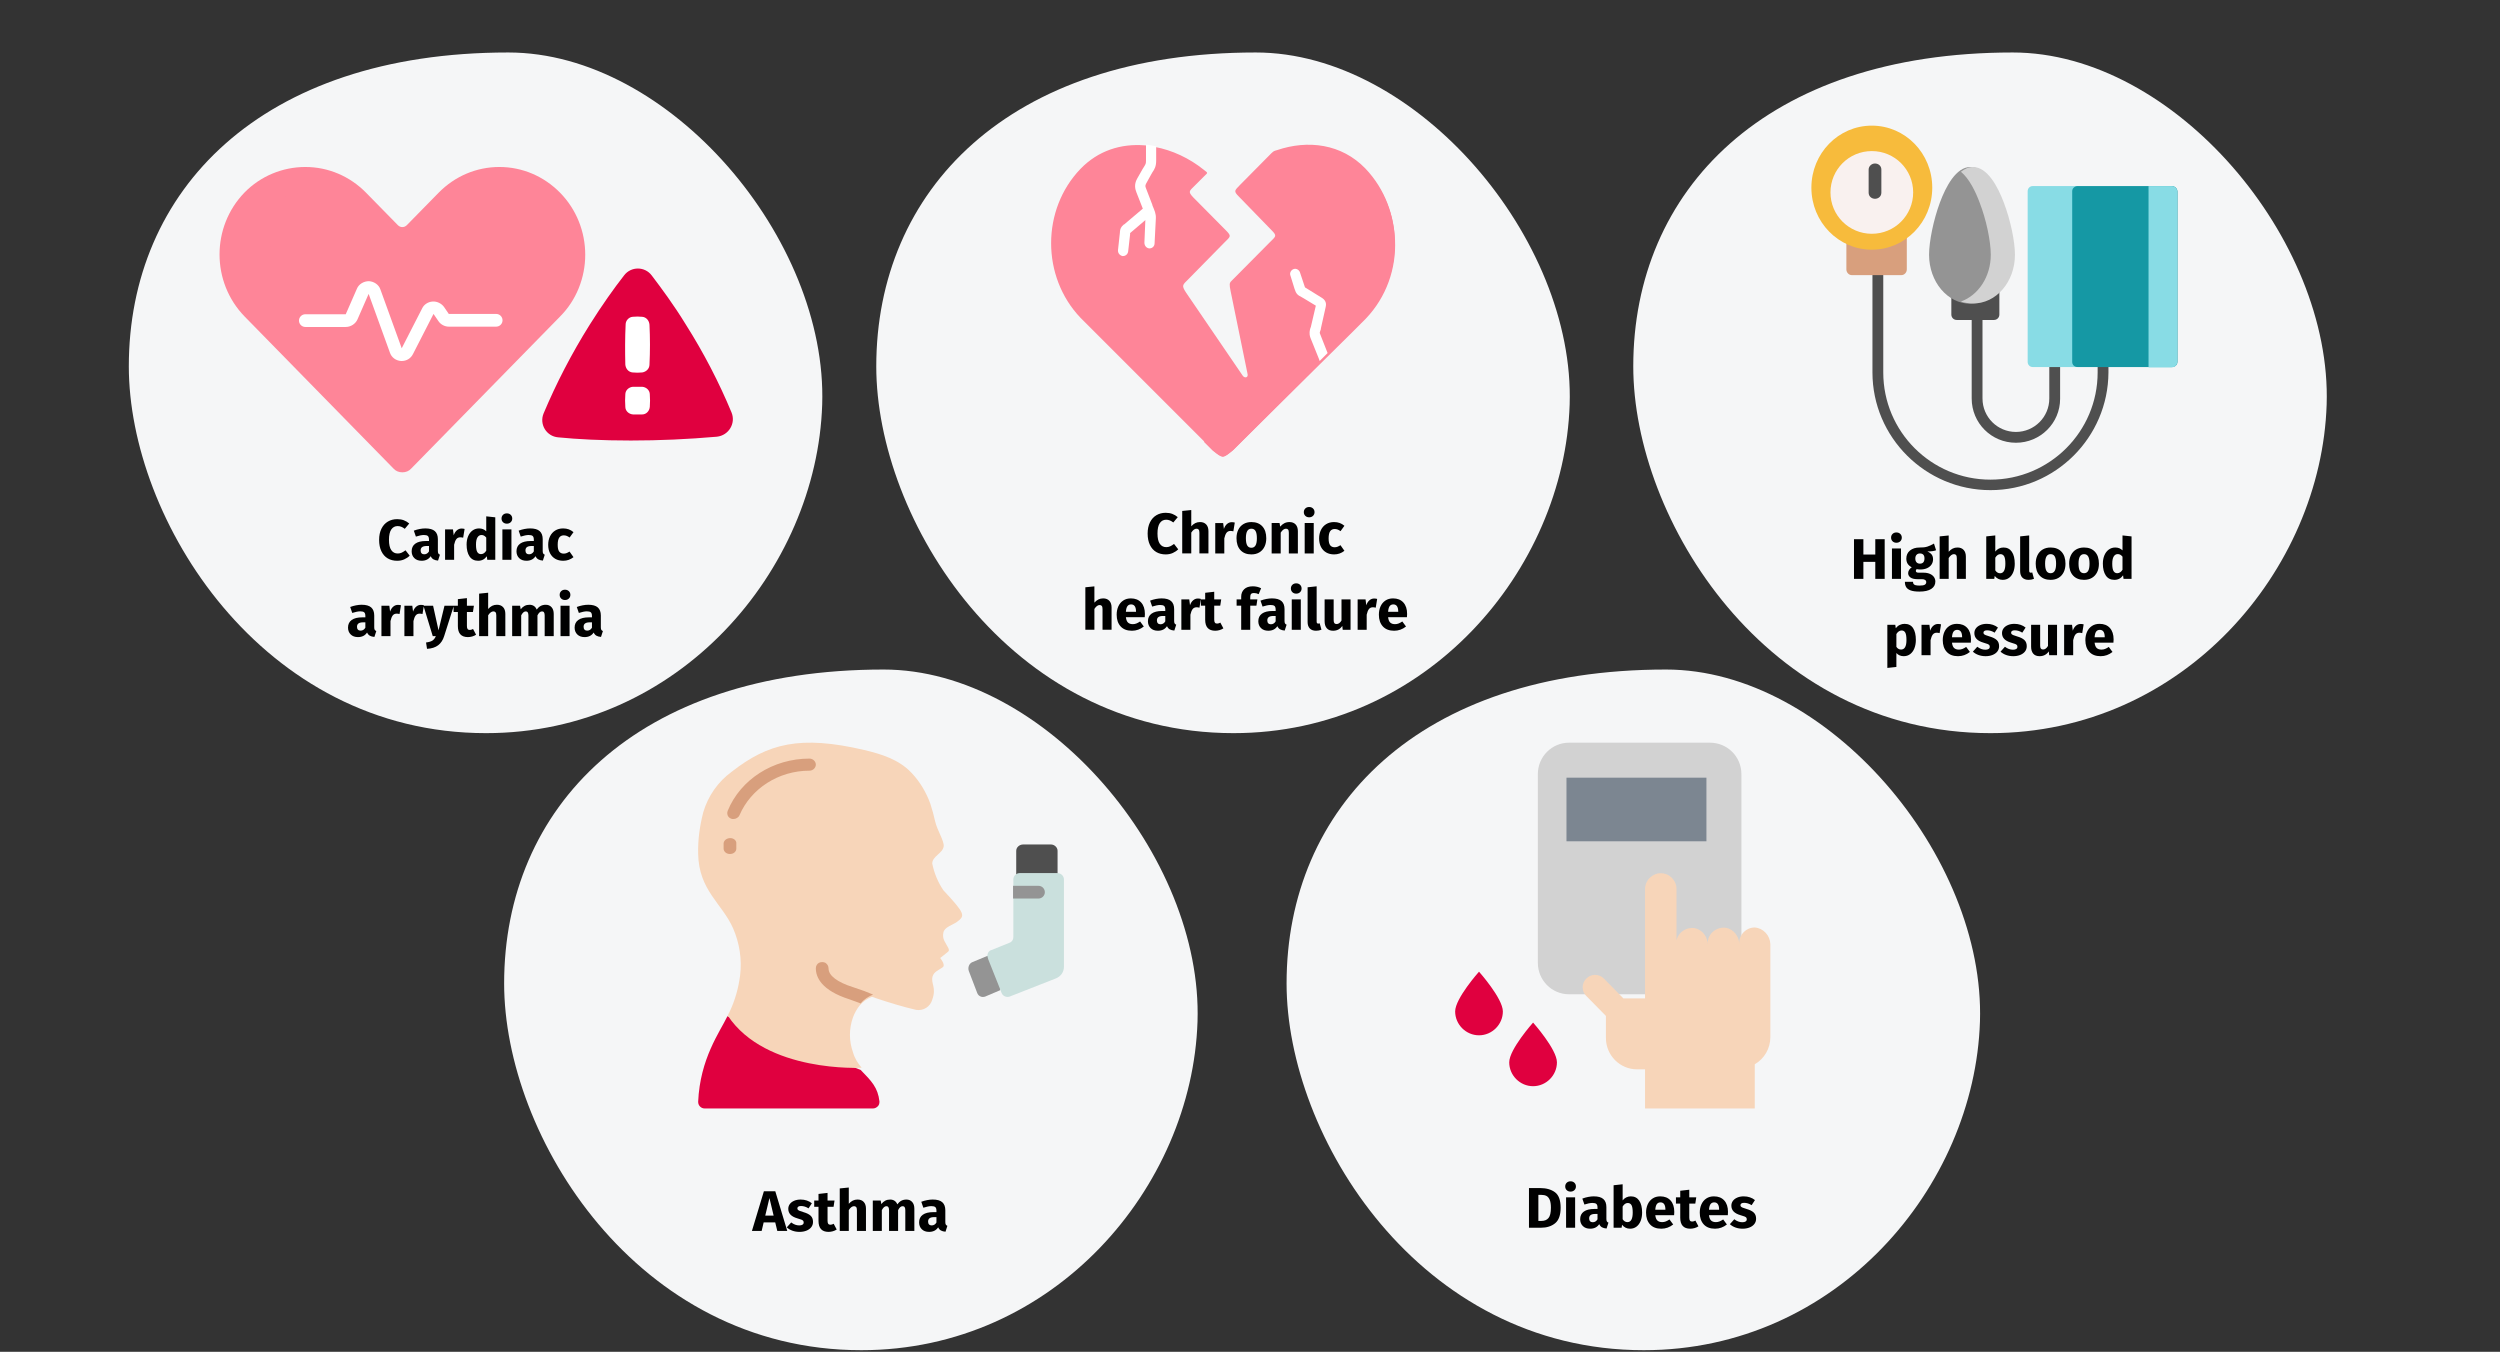 <?xml version="1.0" encoding="UTF-8"?>
<svg xmlns="http://www.w3.org/2000/svg" xmlns:xlink="http://www.w3.org/1999/xlink" id="Ebene_1" version="1.1" viewBox="0 0 786 425">
  <rect x="0" y="0" width="786" height="425" fill="#333333" stroke="none"/>
  <defs>
    <style>
      .st0 {
        fill: #4f4f4f;
      }

      .st1 {
        fill: #88dce5;
      }

      .st2 {
        fill: #fe8598;
      }

      .st3 {
        fill: #fff;
      }

      .st4 {
        fill: #f9f1ef;
      }

      .st5 {
        fill: #d8d8d8;
        fill-opacity: 0;
      }

      .st6 {
        fill: #1598a4;
      }

      .st7 {
        fill: #cae0dd;
      }

      .st8 {
        fill: #f7d5b9;
      }

      .st9 {
        fill: #d89f7d;
      }

      .st10 {
        fill: #949494;
      }

      .st11 {
        fill: #f7bb3c;
      }

      .st12 {
        fill: #7c8691;
      }

      .st13 {
        fill: #d2d2d2;
      }

      .st14 {
        fill: #e0003f;
      }

      .st15 {
        fill: #f5f6f7;
      }
    </style>
  </defs>
  <g id="Page-1">
    <g id="vorlage">
      <g id="digital012-telemonitoring-bei-chronisch-kranken-en">
        <rect id="Rectangle" class="st5" width="786" height="424"></rect>
        <path id="Oval-Copy-27" class="st15" d="M152.8,230.5c60.7,0,104-51.3,105.7-103.3S210.6,16.5,159.8,16.5c-78,0-119.3,43.5-119.3,98.7,0,48,41.6,115.3,112.3,115.3Z"></path>
        <path id="Oval-Copy-271" data-name="Oval-Copy-27" class="st15" d="M387.8,230.5c60.7,0,104-51.3,105.7-103.3,1.7-51.9-47.9-110.7-98.7-110.7-78,0-119.3,43.5-119.3,98.7,0,48,41.6,115.3,112.3,115.3Z"></path>
        <path id="Oval-Copy-272" data-name="Oval-Copy-27" class="st15" d="M625.8,230.5c60.7,0,104-51.3,105.7-103.3,1.7-51.9-47.9-110.7-98.7-110.7-78,0-119.3,43.5-119.3,98.7,0,48,41.6,115.3,112.3,115.3Z"></path>
        <path id="Oval-Copy-273" data-name="Oval-Copy-27" class="st15" d="M516.8,424.5c60.7,0,104-51.3,105.7-103.3,1.7-51.9-47.8-110.7-98.7-110.7-78,0-119.3,43.5-119.3,98.7,0,48,41.6,115.3,112.3,115.3Z"></path>
        <path id="Oval-Copy-274" data-name="Oval-Copy-27" class="st15" d="M270.8,424.5c60.7,0,104-51.3,105.7-103.3s-47.9-110.7-98.7-110.7c-78,0-119.3,43.5-119.3,98.7,0,48,41.6,115.3,112.3,115.3Z"></path>
        <path id="Cardiacarrythmia" d="M124.903,176.306c.804,0,1.539-.15,2.205-.45s1.233-.684,1.701-1.152h0l-1.314-1.692c-.432.324-.834.573-1.206.747s-.786.261-1.242.261c-.864,0-1.539-.351-2.025-1.053-.486-.702-.729-1.779-.729-3.231,0-1.476.243-2.568.729-3.276.486-.708,1.149-1.062,1.989-1.062.408,0,.792.072,1.152.216s.726.36,1.098.648h0l1.404-1.674c-.54-.456-1.113-.798-1.719-1.026s-1.299-.342-2.079-.342c-1.092,0-2.067.255-2.925.765s-1.53,1.257-2.016,2.241c-.486.984-.729,2.154-.729,3.51,0,1.392.237,2.583.711,3.573.474.99,1.137,1.737,1.989,2.241.852.504,1.854.756,3.006.756ZM132.535,176.306c1.296,0,2.256-.48,2.88-1.44.204.456.492.789.864.999.372.21.852.339,1.44.387h0l.594-1.854c-.228-.084-.393-.21-.495-.378-.102-.168-.153-.432-.153-.792h0v-3.708c0-1.128-.318-1.974-.954-2.538-.636-.564-1.638-.846-3.006-.846-.54,0-1.125.06-1.755.18-.63.12-1.245.294-1.845.522h0l.648,1.872c.468-.156.924-.279,1.368-.369s.822-.135,1.134-.135c.6,0,1.02.105,1.26.315.24.21.36.597.36,1.161h0v.414h-.972c-1.452,0-2.562.276-3.33.828s-1.152,1.35-1.152,2.394c0,.888.282,1.608.846,2.16s1.32.828,2.268.828ZM133.363,174.272c-.348,0-.621-.105-.819-.315-.198-.21-.297-.507-.297-.891,0-.48.159-.834.477-1.062.318-.228.801-.342,1.449-.342h.702v1.692c-.36.612-.864.918-1.512.918ZM142.777,176v-4.734c.168-.78.399-1.365.693-1.755s.723-.585,1.287-.585c.216,0,.504.042.864.126h0l.45-2.754c-.288-.084-.606-.126-.954-.126-.552,0-1.047.189-1.485.567s-.765.897-.981,1.557h0l-.234-1.854h-2.484v9.558h2.844ZM150.337,176.306c1.14,0,2.046-.474,2.718-1.422h0l.144,1.116h2.52v-13.356l-2.844-.306v4.698c-.6-.6-1.356-.9-2.268-.9-.768,0-1.449.216-2.043.648-.594.432-1.053,1.032-1.377,1.8-.324.768-.486,1.638-.486,2.61,0,1.584.309,2.832.927,3.744.618.912,1.521,1.368,2.709,1.368ZM151.219,174.218c-.504,0-.891-.222-1.161-.666s-.405-1.224-.405-2.34c0-1.02.156-1.776.468-2.268s.732-.738,1.26-.738c.3,0,.567.066.801.198.234.132.465.336.693.612h0v4.122c-.444.72-.996,1.08-1.656,1.08ZM159.355,164.642c.492,0,.897-.153,1.215-.459.318-.306.477-.693.477-1.161s-.159-.855-.477-1.161c-.318-.306-.723-.459-1.215-.459-.492,0-.894.153-1.206.459-.312.306-.468.693-.468,1.161s.156.855.468,1.161.714.459,1.206.459ZM160.795,176v-9.558h-2.844v9.558h2.844ZM165.493,176.306c1.296,0,2.256-.48,2.88-1.44.204.456.492.789.864.999.372.21.852.339,1.44.387h0l.594-1.854c-.228-.084-.393-.21-.495-.378s-.153-.432-.153-.792h0v-3.708c0-1.128-.318-1.974-.954-2.538-.636-.564-1.638-.846-3.006-.846-.54,0-1.125.06-1.755.18-.63.12-1.245.294-1.845.522h0l.648,1.872c.468-.156.924-.279,1.368-.369s.822-.135,1.134-.135c.6,0,1.02.105,1.26.315.24.21.36.597.36,1.161h0v.414h-.972c-1.452,0-2.562.276-3.33.828-.768.552-1.152,1.35-1.152,2.394,0,.888.282,1.608.846,2.16.564.552,1.32.828,2.268.828ZM166.321,174.272c-.348,0-.621-.105-.819-.315s-.297-.507-.297-.891c0-.48.159-.834.477-1.062.318-.228.801-.342,1.449-.342h.702v1.692c-.36.612-.864.918-1.512.918ZM177.085,176.306c1.2,0,2.274-.378,3.222-1.134h0l-1.242-1.764c-.372.228-.69.393-.954.495-.264.102-.558.153-.882.153-.612,0-1.08-.21-1.404-.63-.324-.42-.486-1.134-.486-2.142,0-1.044.162-1.8.486-2.268.324-.468.804-.702,1.44-.702.612,0,1.218.228,1.818.684h0l1.224-1.692c-.468-.396-.966-.69-1.494-.882s-1.122-.288-1.782-.288c-.936,0-1.758.219-2.466.657-.708.438-1.254,1.047-1.638,1.827s-.576,1.674-.576,2.682.192,1.887.576,2.637.93,1.332,1.638,1.746c.708.414,1.548.621,2.52.621ZM112.528,200.306c1.296,0,2.256-.48,2.88-1.44.204.456.492.789.864.999.372.21.852.339,1.44.387h0l.594-1.854c-.228-.084-.393-.21-.495-.378-.102-.168-.153-.432-.153-.792h0v-3.708c0-1.128-.318-1.974-.954-2.538-.636-.564-1.638-.846-3.006-.846-.54,0-1.125.06-1.755.18-.63.12-1.245.294-1.845.522h0l.648,1.872c.468-.156.924-.279,1.368-.369s.822-.135,1.134-.135c.6,0,1.02.105,1.26.315.24.21.36.597.36,1.161h0v.414h-.972c-1.452,0-2.562.276-3.33.828-.768.552-1.152,1.35-1.152,2.394,0,.888.282,1.608.846,2.16.564.552,1.32.828,2.268.828ZM113.356,198.272c-.348,0-.621-.105-.819-.315-.198-.21-.297-.507-.297-.891,0-.48.159-.834.477-1.062s.801-.342,1.449-.342h.702v1.692c-.36.612-.864.918-1.512.918ZM122.77,200v-4.734c.168-.78.399-1.365.693-1.755.294-.39.723-.585,1.287-.585.216,0,.504.042.864.126h0l.45-2.754c-.288-.084-.606-.126-.954-.126-.552,0-1.047.189-1.485.567s-.765.897-.981,1.557h0l-.234-1.854h-2.484v9.558h2.844ZM129.988,200v-4.734c.168-.78.399-1.365.693-1.755s.723-.585,1.287-.585c.216,0,.504.042.864.126h0l.45-2.754c-.288-.084-.606-.126-.954-.126-.552,0-1.047.189-1.485.567s-.765.897-.981,1.557h0l-.234-1.854h-2.484v9.558h2.844ZM134.254,203.996c1.464-.084,2.631-.459,3.501-1.125.87-.666,1.497-1.617,1.881-2.853h0l3.042-9.576h-2.934l-1.872,7.74-1.71-7.74h-3.024l2.916,9.558h.972c-.264.636-.615,1.098-1.053,1.386-.438.288-1.113.492-2.025.612h0l.306,1.998ZM147.088,200.306c.456,0,.915-.066,1.377-.198.462-.132.867-.318,1.215-.558h0l-.954-1.8c-.36.204-.702.306-1.026.306-.312,0-.54-.096-.684-.288-.144-.192-.216-.51-.216-.954h0v-4.392h1.89l.306-1.98h-2.196v-2.394l-2.844.324v2.07h-1.35v1.98h1.35v4.428c0,2.292,1.044,3.444,3.132,3.456ZM153.478,200v-6.552c.528-.816,1.08-1.224,1.656-1.224.288,0,.51.093.666.279.156.186.234.519.234.999h0v6.498h2.844v-6.984c0-.912-.234-1.62-.702-2.124s-1.116-.756-1.944-.756c-.552,0-1.05.111-1.494.333s-.864.555-1.26.999h0v-5.112l-2.844.288v13.356h2.844ZM163.864,200v-6.534c.216-.408.441-.717.675-.927.234-.21.495-.315.783-.315.54,0,.81.426.81,1.278h0v6.498h2.844v-6.534c.216-.42.438-.732.666-.936s.492-.306.792-.306c.54,0,.81.426.81,1.278h0v6.498h2.844v-6.984c0-.9-.228-1.605-.684-2.115-.456-.51-1.062-.765-1.818-.765-.6,0-1.131.123-1.593.369-.462.246-.885.627-1.269,1.143-.18-.48-.465-.852-.855-1.116-.39-.264-.855-.396-1.395-.396-.576,0-1.089.117-1.539.351s-.861.591-1.233,1.071h0l-.198-1.116h-2.484v9.558h2.844ZM177.634,188.642c.492,0,.897-.153,1.215-.459.318-.306.477-.693.477-1.161s-.159-.855-.477-1.161c-.318-.306-.723-.459-1.215-.459s-.894.153-1.206.459c-.312.306-.468.693-.468,1.161s.156.855.468,1.161c.312.306.714.459,1.206.459ZM179.074,200v-9.558h-2.844v9.558h2.844ZM183.772,200.306c1.296,0,2.256-.48,2.88-1.44.204.456.492.789.864.999.372.21.852.339,1.44.387h0l.594-1.854c-.228-.084-.393-.21-.495-.378-.102-.168-.153-.432-.153-.792h0v-3.708c0-1.128-.318-1.974-.954-2.538-.636-.564-1.638-.846-3.006-.846-.54,0-1.125.06-1.755.18-.63.12-1.245.294-1.845.522h0l.648,1.872c.468-.156.924-.279,1.368-.369s.822-.135,1.134-.135c.6,0,1.02.105,1.26.315.24.21.36.597.36,1.161h0v.414h-.972c-1.452,0-2.562.276-3.33.828-.768.552-1.152,1.35-1.152,2.394,0,.888.282,1.608.846,2.16s1.32.828,2.268.828ZM184.6,198.272c-.348,0-.621-.105-.819-.315-.198-.21-.297-.507-.297-.891,0-.48.159-.834.477-1.062.318-.228.801-.342,1.449-.342h.702v1.692c-.36.612-.864.918-1.512.918Z"></path>
        <path id="Asthma" d="M239.465,387l.63-2.682h3.636l.648,2.682h3.132l-3.762-12.474h-3.582l-3.762,12.474h3.06ZM243.227,382.176h-2.628l1.314-5.508,1.314,5.508ZM251.363,387.306c.792,0,1.512-.126,2.16-.378.648-.252,1.158-.615,1.53-1.089.372-.474.558-1.035.558-1.683,0-.816-.243-1.455-.729-1.917-.486-.462-1.227-.837-2.223-1.125-.576-.168-1.002-.312-1.278-.432s-.459-.237-.549-.351c-.09-.114-.135-.261-.135-.441,0-.228.099-.405.297-.531.198-.126.483-.189.855-.189.792,0,1.578.246,2.358.738h0l1.044-1.602c-.456-.372-.984-.66-1.584-.864-.6-.204-1.242-.306-1.926-.306-.78,0-1.467.129-2.061.387-.594.258-1.05.606-1.368,1.044-.318.438-.477.933-.477,1.485,0,.732.234,1.344.702,1.836s1.176.876,2.124,1.152c.6.168,1.038.309,1.314.423.276.114.462.237.558.369.096.132.144.312.144.54,0,.288-.123.51-.369.666s-.585.234-1.017.234c-.888,0-1.734-.312-2.538-.936h0l-1.386,1.548c.48.444,1.065.792,1.755,1.044.69.252,1.437.378,2.241.378ZM260.471,387.306c.456,0,.915-.066,1.377-.198s.867-.318,1.215-.558h0l-.954-1.8c-.36.204-.702.306-1.026.306-.312,0-.54-.096-.684-.288-.144-.192-.216-.51-.216-.954h0v-4.392h1.89l.306-1.98h-2.196v-2.394l-2.844.324v2.07h-1.35v1.98h1.35v4.428c0,2.292,1.044,3.444,3.132,3.456ZM266.861,387v-6.552c.528-.816,1.08-1.224,1.656-1.224.288,0,.51.093.666.279.156.186.234.519.234.999h0v6.498h2.844v-6.984c0-.912-.234-1.62-.702-2.124-.468-.504-1.116-.756-1.944-.756-.552,0-1.05.111-1.494.333-.444.222-.864.555-1.26.999h0v-5.112l-2.844.288v13.356h2.844ZM277.247,387v-6.534c.216-.408.441-.717.675-.927s.495-.315.783-.315c.54,0,.81.426.81,1.278h0v6.498h2.844v-6.534c.216-.42.438-.732.666-.936s.492-.306.792-.306c.54,0,.81.426.81,1.278h0v6.498h2.844v-6.984c0-.9-.228-1.605-.684-2.115-.456-.51-1.062-.765-1.818-.765-.6,0-1.131.123-1.593.369s-.885.627-1.269,1.143c-.18-.48-.465-.852-.855-1.116-.39-.264-.855-.396-1.395-.396-.576,0-1.089.117-1.539.351-.45.234-.861.591-1.233,1.071h0l-.198-1.116h-2.484v9.558h2.844ZM292.079,387.306c1.296,0,2.256-.48,2.88-1.44.204.456.492.789.864.999.372.21.852.339,1.44.387h0l.594-1.854c-.228-.084-.393-.21-.495-.378s-.153-.432-.153-.792h0v-3.708c0-1.128-.318-1.974-.954-2.538-.636-.564-1.638-.846-3.006-.846-.54,0-1.125.06-1.755.18-.63.12-1.245.294-1.845.522h0l.648,1.872c.468-.156.924-.279,1.368-.369s.822-.135,1.134-.135c.6,0,1.02.105,1.26.315.24.21.36.597.36,1.161h0v.414h-.972c-1.452,0-2.562.276-3.33.828s-1.152,1.35-1.152,2.394c0,.888.282,1.608.846,2.16s1.32.828,2.268.828ZM292.907,385.272c-.348,0-.621-.105-.819-.315s-.297-.507-.297-.891c0-.48.159-.834.477-1.062s.801-.342,1.449-.342h.702v1.692c-.36.612-.864.918-1.512.918Z"></path>
        <path id="Chronicheartfailure" d="M366.525,174.306c.804,0,1.539-.15,2.205-.45.666-.3,1.233-.684,1.701-1.152h0l-1.314-1.692c-.432.324-.834.573-1.206.747-.372.174-.786.261-1.242.261-.864,0-1.539-.351-2.025-1.053-.486-.702-.729-1.779-.729-3.231,0-1.476.243-2.568.729-3.276.486-.708,1.149-1.062,1.989-1.062.408,0,.792.072,1.152.216.36.144.726.36,1.098.648h0l1.404-1.674c-.54-.456-1.113-.798-1.719-1.026-.606-.228-1.299-.342-2.079-.342-1.092,0-2.067.255-2.925.765s-1.53,1.257-2.016,2.241c-.486.984-.729,2.154-.729,3.51,0,1.392.237,2.583.711,3.573.474.99,1.137,1.737,1.989,2.241.852.504,1.854.756,3.006.756ZM374.535,174v-6.552c.528-.816,1.08-1.224,1.656-1.224.288,0,.51.093.666.279.156.186.234.519.234.999h0v6.498h2.844v-6.984c0-.912-.234-1.62-.702-2.124s-1.116-.756-1.944-.756c-.552,0-1.05.111-1.494.333s-.864.555-1.26.999h0v-5.112l-2.844.288v13.356h2.844ZM384.921,174v-4.734c.168-.78.399-1.365.693-1.755.294-.39.723-.585,1.287-.585.216,0,.504.042.864.126h0l.45-2.754c-.288-.084-.606-.126-.954-.126-.552,0-1.047.189-1.485.567s-.765.897-.981,1.557h0l-.234-1.854h-2.484v9.558h2.844ZM393.435,174.306c.96,0,1.791-.21,2.493-.63s1.242-1.011,1.62-1.773.567-1.653.567-2.673c0-1.608-.414-2.859-1.242-3.753-.828-.894-1.974-1.341-3.438-1.341-.96,0-1.791.21-2.493.63-.702.42-1.242,1.011-1.62,1.773-.378.762-.567,1.653-.567,2.673,0,1.608.417,2.859,1.251,3.753.834.894,1.977,1.341,3.429,1.341ZM393.435,172.218c-.588,0-1.023-.24-1.305-.72-.282-.48-.423-1.242-.423-2.286,0-1.02.144-1.773.432-2.259.288-.486.72-.729,1.296-.729.588,0,1.023.24,1.305.72.282.48.423,1.242.423,2.286,0,1.02-.144,1.773-.432,2.259-.288.486-.72.729-1.296.729ZM402.651,174v-6.534c.528-.828,1.08-1.242,1.656-1.242.3,0,.525.093.675.279.15.186.225.519.225.999h0v6.498h2.844v-6.984c0-.912-.234-1.62-.702-2.124s-1.116-.756-1.944-.756c-.588,0-1.119.12-1.593.36-.474.24-.915.6-1.323,1.08h0l-.198-1.134h-2.484v9.558h2.844ZM411.597,162.642c.492,0,.897-.153,1.215-.459.318-.306.477-.693.477-1.161s-.159-.855-.477-1.161c-.318-.306-.723-.459-1.215-.459-.492,0-.894.153-1.206.459-.312.306-.468.693-.468,1.161s.156.855.468,1.161c.312.306.714.459,1.206.459ZM413.037,174v-9.558h-2.844v9.558h2.844ZM419.463,174.306c1.2,0,2.274-.378,3.222-1.134h0l-1.242-1.764c-.372.228-.69.393-.954.495-.264.102-.558.153-.882.153-.612,0-1.08-.21-1.404-.63s-.486-1.134-.486-2.142c0-1.044.162-1.8.486-2.268.324-.468.804-.702,1.44-.702.612,0,1.218.228,1.818.684h0l1.224-1.692c-.468-.396-.966-.69-1.494-.882-.528-.192-1.122-.288-1.782-.288-.936,0-1.758.219-2.466.657s-1.254,1.047-1.638,1.827-.576,1.674-.576,2.682.192,1.887.576,2.637.93,1.332,1.638,1.746,1.548.621,2.52.621ZM344.079,198v-6.552c.528-.816,1.08-1.224,1.656-1.224.288,0,.51.093.666.279.156.186.234.519.234.999h0v6.498h2.844v-6.984c0-.912-.234-1.62-.702-2.124-.468-.504-1.116-.756-1.944-.756-.552,0-1.05.111-1.494.333s-.864.555-1.26.999h0v-5.112l-2.844.288v13.356h2.844ZM355.887,198.306c1.368,0,2.61-.444,3.726-1.332h0l-1.17-1.584c-.42.288-.81.501-1.17.639-.36.138-.732.207-1.116.207-.636,0-1.134-.162-1.494-.486-.36-.324-.588-.888-.684-1.692h5.922c.036-.288.054-.63.054-1.026,0-1.536-.39-2.736-1.17-3.6-.78-.864-1.86-1.296-3.24-1.296-.936,0-1.74.225-2.412.675-.672.45-1.182,1.062-1.53,1.836s-.522,1.647-.522,2.619c0,1.536.414,2.76,1.242,3.672s2.016,1.368,3.564,1.368ZM357.165,192.348h-3.186c.06-.828.225-1.422.495-1.782s.651-.54,1.143-.54c1.008,0,1.524.732,1.548,2.196h0v.126ZM364.023,198.306c1.296,0,2.256-.48,2.88-1.44.204.456.492.789.864.999.372.21.852.339,1.44.387h0l.594-1.854c-.228-.084-.393-.21-.495-.378s-.153-.432-.153-.792h0v-3.708c0-1.128-.318-1.974-.954-2.538-.636-.564-1.638-.846-3.006-.846-.54,0-1.125.06-1.755.18-.63.12-1.245.294-1.845.522h0l.648,1.872c.468-.156.924-.279,1.368-.369s.822-.135,1.134-.135c.6,0,1.02.105,1.26.315.24.21.36.597.36,1.161h0v.414h-.972c-1.452,0-2.562.276-3.33.828s-1.152,1.35-1.152,2.394c0,.888.282,1.608.846,2.16s1.32.828,2.268.828ZM364.851,196.272c-.348,0-.621-.105-.819-.315s-.297-.507-.297-.891c0-.48.159-.834.477-1.062s.801-.342,1.449-.342h.702v1.692c-.36.612-.864.918-1.512.918ZM374.265,198v-4.734c.168-.78.399-1.365.693-1.755s.723-.585,1.287-.585c.216,0,.504.042.864.126h0l.45-2.754c-.288-.084-.606-.126-.954-.126-.552,0-1.047.189-1.485.567-.438.378-.765.897-.981,1.557h0l-.234-1.854h-2.484v9.558h2.844ZM382.041,198.306c.456,0,.915-.066,1.377-.198s.867-.318,1.215-.558h0l-.954-1.8c-.36.204-.702.306-1.026.306-.312,0-.54-.096-.684-.288-.144-.192-.216-.51-.216-.954h0v-4.392h1.89l.306-1.98h-2.196v-2.394l-2.844.324v2.07h-1.35v1.98h1.35v4.428c0,2.292,1.044,3.444,3.132,3.456ZM393.075,198v-7.578h1.944l.306-1.98h-2.25v-.738c0-.456.09-.78.27-.972s.474-.288.882-.288c.516,0,1.014.12,1.494.36h0l.774-1.854c-.792-.408-1.662-.612-2.61-.612-1.176,0-2.079.303-2.709.909-.63.606-.945,1.389-.945,2.349h0v.846h-1.44v1.98h1.44v7.578h2.844ZM398.727,198.306c1.296,0,2.256-.48,2.88-1.44.204.456.492.789.864.999.372.21.852.339,1.44.387h0l.594-1.854c-.228-.084-.393-.21-.495-.378-.102-.168-.153-.432-.153-.792h0v-3.708c0-1.128-.318-1.974-.954-2.538-.636-.564-1.638-.846-3.006-.846-.54,0-1.125.06-1.755.18-.63.12-1.245.294-1.845.522h0l.648,1.872c.468-.156.924-.279,1.368-.369s.822-.135,1.134-.135c.6,0,1.02.105,1.26.315.24.21.36.597.36,1.161h0v.414h-.972c-1.452,0-2.562.276-3.33.828-.768.552-1.152,1.35-1.152,2.394,0,.888.282,1.608.846,2.16.564.552,1.32.828,2.268.828ZM399.555,196.272c-.348,0-.621-.105-.819-.315s-.297-.507-.297-.891c0-.48.159-.834.477-1.062.318-.228.801-.342,1.449-.342h.702v1.692c-.36.612-.864.918-1.512.918ZM407.529,186.642c.492,0,.897-.153,1.215-.459.318-.306.477-.693.477-1.161s-.159-.855-.477-1.161c-.318-.306-.723-.459-1.215-.459s-.894.153-1.206.459c-.312.306-.468.693-.468,1.161s.156.855.468,1.161.714.459,1.206.459ZM408.969,198v-9.558h-2.844v9.558h2.844ZM413.739,198.306c.636,0,1.212-.108,1.728-.324h0l-.558-2.016c-.144.06-.3.09-.468.09-.324,0-.486-.198-.486-.594h0v-11.124l-2.844.306v10.926c0,.876.231,1.551.693,2.025.462.474,1.107.711,1.935.711ZM419.121,198.306c1.236,0,2.202-.504,2.898-1.512h0l.126,1.206h2.466v-9.558h-2.844v6.642c-.432.744-.948,1.116-1.548,1.116-.312,0-.543-.093-.693-.279-.15-.186-.225-.513-.225-.981h0v-6.498h-2.844v6.858c0,.948.225,1.686.675,2.214.45.528,1.113.792,1.989.792ZM429.687,198v-4.734c.168-.78.399-1.365.693-1.755s.723-.585,1.287-.585c.216,0,.504.042.864.126h0l.45-2.754c-.288-.084-.606-.126-.954-.126-.552,0-1.047.189-1.485.567-.438.378-.765.897-.981,1.557h0l-.234-1.854h-2.484v9.558h2.844ZM438.327,198.306c1.368,0,2.61-.444,3.726-1.332h0l-1.17-1.584c-.42.288-.81.501-1.17.639-.36.138-.732.207-1.116.207-.636,0-1.134-.162-1.494-.486-.36-.324-.588-.888-.684-1.692h5.922c.036-.288.054-.63.054-1.026,0-1.536-.39-2.736-1.17-3.6-.78-.864-1.86-1.296-3.24-1.296-.936,0-1.74.225-2.412.675-.672.45-1.182,1.062-1.53,1.836s-.522,1.647-.522,2.619c0,1.536.414,2.76,1.242,3.672s2.016,1.368,3.564,1.368ZM439.605,192.348h-3.186c.06-.828.225-1.422.495-1.782s.651-.54,1.143-.54c1.008,0,1.524.732,1.548,2.196h0v.126Z"></path>
        <path id="Diabetes" d="M484.455,386c1.836,0,3.33-.471,4.482-1.413,1.152-.942,1.728-2.571,1.728-4.887,0-2.352-.591-3.969-1.773-4.851s-2.751-1.323-4.707-1.323h-3.474v12.474h3.744ZM484.635,383.858h-.972v-8.19h.936c.636,0,1.17.111,1.602.333.432.222.774.627,1.026,1.215.252.588.378,1.416.378,2.484,0,1.56-.252,2.643-.756,3.249-.504.606-1.242.909-2.214.909h0ZM493.779,374.642c.492,0,.897-.153,1.215-.459.318-.306.477-.693.477-1.161,0-.468-.159-.855-.477-1.161-.318-.306-.723-.459-1.215-.459s-.894.153-1.206.459-.468.693-.468,1.161c0,.468.156.855.468,1.161s.714.459,1.206.459ZM495.219,386v-9.558h-2.844v9.558h2.844ZM499.917,386.306c1.296,0,2.256-.48,2.88-1.44.204.456.492.789.864.999.372.21.852.339,1.44.387h0l.594-1.854c-.228-.084-.393-.21-.495-.378-.102-.168-.153-.432-.153-.792h0v-3.708c0-1.128-.318-1.974-.954-2.538-.636-.564-1.638-.846-3.006-.846-.54,0-1.125.06-1.755.18s-1.245.294-1.845.522h0l.648,1.872c.468-.156.924-.279,1.368-.369s.822-.135,1.134-.135c.6,0,1.02.105,1.26.315s.36.597.36,1.161h0v.414h-.972c-1.452,0-2.562.276-3.33.828-.768.552-1.152,1.35-1.152,2.394,0,.888.282,1.608.846,2.16.564.552,1.32.828,2.268.828ZM500.745,384.272c-.348,0-.621-.105-.819-.315s-.297-.507-.297-.891c0-.48.159-.834.477-1.062.318-.228.801-.342,1.449-.342h.702v1.692c-.36.612-.864.918-1.512.918ZM512.481,386.306c.78,0,1.455-.216,2.025-.648.57-.432,1.008-1.032,1.314-1.8.306-.768.459-1.644.459-2.628,0-1.608-.306-2.859-.918-3.753-.612-.894-1.488-1.341-2.628-1.341-.528,0-1.017.114-1.467.342-.45.228-.819.54-1.107.936h0v-5.076l-2.844.306v13.356h2.52l.144-.918c.3.384.663.684,1.089.9s.897.324,1.413.324ZM511.653,384.236c-.3,0-.579-.081-.837-.243-.258-.162-.477-.387-.657-.675h0v-3.978c.444-.744.984-1.116,1.62-1.116.504,0,.888.216,1.152.648.264.432.396,1.218.396,2.358,0,2.004-.558,3.006-1.674,3.006ZM522.327,386.306c1.368,0,2.61-.444,3.726-1.332h0l-1.17-1.584c-.42.288-.81.501-1.17.639s-.732.207-1.116.207c-.636,0-1.134-.162-1.494-.486-.36-.324-.588-.888-.684-1.692h5.922c.036-.288.054-.63.054-1.026,0-1.536-.39-2.736-1.17-3.6-.78-.864-1.86-1.296-3.24-1.296-.936,0-1.74.225-2.412.675-.672.45-1.182,1.062-1.53,1.836-.348.774-.522,1.647-.522,2.619,0,1.536.414,2.76,1.242,3.672.828.912,2.016,1.368,3.564,1.368ZM523.605,380.348h-3.186c.06-.828.225-1.422.495-1.782.27-.36.651-.54,1.143-.54,1.008,0,1.524.732,1.548,2.196h0v.126ZM531.399,386.306c.456,0,.915-.066,1.377-.198s.867-.318,1.215-.558h0l-.954-1.8c-.36.204-.702.306-1.026.306-.312,0-.54-.096-.684-.288-.144-.192-.216-.51-.216-.954h0v-4.392h1.89l.306-1.98h-2.196v-2.394l-2.844.324v2.07h-1.35v1.98h1.35v4.428c0,2.292,1.044,3.444,3.132,3.456ZM539.211,386.306c1.368,0,2.61-.444,3.726-1.332h0l-1.17-1.584c-.42.288-.81.501-1.17.639s-.732.207-1.116.207c-.636,0-1.134-.162-1.494-.486s-.588-.888-.684-1.692h5.922c.036-.288.054-.63.054-1.026,0-1.536-.39-2.736-1.17-3.6-.78-.864-1.86-1.296-3.24-1.296-.936,0-1.74.225-2.412.675-.672.45-1.182,1.062-1.53,1.836-.348.774-.522,1.647-.522,2.619,0,1.536.414,2.76,1.242,3.672.828.912,2.016,1.368,3.564,1.368ZM540.489,380.348h-3.186c.06-.828.225-1.422.495-1.782.27-.36.651-.54,1.143-.54,1.008,0,1.524.732,1.548,2.196h0v.126ZM547.869,386.306c.792,0,1.512-.126,2.16-.378.648-.252,1.158-.615,1.53-1.089s.558-1.035.558-1.683c0-.816-.243-1.455-.729-1.917-.486-.462-1.227-.837-2.223-1.125-.576-.168-1.002-.312-1.278-.432s-.459-.237-.549-.351c-.09-.114-.135-.261-.135-.441,0-.228.099-.405.297-.531.198-.126.483-.189.855-.189.792,0,1.578.246,2.358.738h0l1.044-1.602c-.456-.372-.984-.66-1.584-.864-.6-.204-1.242-.306-1.926-.306-.78,0-1.467.129-2.061.387-.594.258-1.05.606-1.368,1.044-.318.438-.477.933-.477,1.485,0,.732.234,1.344.702,1.836.468.492,1.176.876,2.124,1.152.6.168,1.038.309,1.314.423.276.114.462.237.558.369s.144.312.144.54c0,.288-.123.51-.369.666-.246.156-.585.234-1.017.234-.888,0-1.734-.312-2.538-.936h0l-1.386,1.548c.48.444,1.065.792,1.755,1.044.69.252,1.437.378,2.241.378Z"></path>
        <path id="Highbloodpressure" d="M585.847,182v-5.346h3.744v5.346h2.952v-12.474h-2.952v4.824h-3.744v-4.824h-2.952v12.474h2.952ZM596.233,170.642c.492,0,.897-.153,1.215-.459s.477-.693.477-1.161-.159-.855-.477-1.161c-.318-.306-.723-.459-1.215-.459-.492,0-.894.153-1.206.459-.312.306-.468.693-.468,1.161s.156.855.468,1.161c.312.306.714.459,1.206.459ZM597.673,182v-9.558h-2.844v9.558h2.844ZM603.469,185.996c1.62,0,2.859-.279,3.717-.837.858-.558,1.287-1.335,1.287-2.331,0-.528-.15-1.002-.45-1.422-.3-.42-.726-.75-1.278-.99s-1.194-.36-1.926-.36h-1.44c-.42,0-.699-.051-.837-.153s-.207-.243-.207-.423c0-.108.027-.213.081-.315.054-.102.129-.177.225-.225.348.072.714.108,1.098.108.816,0,1.527-.138,2.133-.414s1.071-.657,1.395-1.143c.324-.486.486-1.035.486-1.647s-.144-1.11-.432-1.494c-.288-.384-.744-.708-1.368-.972,1.212,0,2.13-.126,2.754-.378h0l-.666-2.106c-.708.42-1.395.738-2.061.954-.666.216-1.479.312-2.439.288-1.26,0-2.274.315-3.042.945-.768.63-1.152,1.479-1.152,2.547,0,.624.135,1.155.405,1.593.27.438.705.819,1.305,1.143-.348.216-.624.489-.828.819s-.306.669-.306,1.017c0,.552.243,1.005.729,1.359.486.354,1.221.531,2.205.531h1.386c.456,0,.798.084,1.026.252.228.168.342.396.342.684,0,.348-.15.615-.45.801-.3.186-.84.279-1.62.279-.564,0-.996-.042-1.296-.126s-.507-.21-.621-.378c-.114-.168-.171-.396-.171-.684h-2.556c0,.672.135,1.23.405,1.674s.741.789,1.413,1.035,1.59.369,2.754.369ZM603.613,177.212c-.444,0-.795-.141-1.053-.423s-.387-.681-.387-1.197c0-.492.129-.879.387-1.161s.609-.423,1.053-.423c.96,0,1.44.516,1.44,1.548,0,.552-.123.966-.369,1.242-.246.276-.603.414-1.071.414ZM612.667,182v-6.552c.528-.816,1.08-1.224,1.656-1.224.288,0,.51.093.666.279.156.186.234.519.234.999h0v6.498h2.844v-6.984c0-.912-.234-1.62-.702-2.124s-1.116-.756-1.944-.756c-.552,0-1.05.111-1.494.333-.444.222-.864.555-1.26.999h0v-5.112l-2.844.288v13.356h2.844ZM629.641,182.306c.78,0,1.455-.216,2.025-.648.57-.432,1.008-1.032,1.314-1.8.306-.768.459-1.644.459-2.628,0-1.608-.306-2.859-.918-3.753-.612-.894-1.488-1.341-2.628-1.341-.528,0-1.017.114-1.467.342-.45.228-.819.54-1.107.936h0v-5.076l-2.844.306v13.356h2.52l.144-.918c.3.384.663.684,1.089.9.426.216.897.324,1.413.324ZM628.813,180.236c-.3,0-.579-.081-.837-.243s-.477-.387-.657-.675h0v-3.978c.444-.744.984-1.116,1.62-1.116.504,0,.888.216,1.152.648.264.432.396,1.218.396,2.358,0,2.004-.558,3.006-1.674,3.006ZM637.759,182.306c.636,0,1.212-.108,1.728-.324h0l-.558-2.016c-.144.06-.3.09-.468.09-.324,0-.486-.198-.486-.594h0v-11.124l-2.844.306v10.926c0,.876.231,1.551.693,2.025.462.474,1.107.711,1.935.711ZM644.707,182.306c.96,0,1.791-.21,2.493-.63.702-.42,1.242-1.011,1.62-1.773s.567-1.653.567-2.673c0-1.608-.414-2.859-1.242-3.753-.828-.894-1.974-1.341-3.438-1.341-.96,0-1.791.21-2.493.63-.702.42-1.242,1.011-1.62,1.773-.378.762-.567,1.653-.567,2.673,0,1.608.417,2.859,1.251,3.753.834.894,1.977,1.341,3.429,1.341ZM644.707,180.218c-.588,0-1.023-.24-1.305-.72-.282-.48-.423-1.242-.423-2.286,0-1.02.144-1.773.432-2.259.288-.486.72-.729,1.296-.729.588,0,1.023.24,1.305.72.282.48.423,1.242.423,2.286,0,1.02-.144,1.773-.432,2.259-.288.486-.72.729-1.296.729ZM655.219,182.306c.96,0,1.791-.21,2.493-.63.702-.42,1.242-1.011,1.62-1.773.378-.762.567-1.653.567-2.673,0-1.608-.414-2.859-1.242-3.753-.828-.894-1.974-1.341-3.438-1.341-.96,0-1.791.21-2.493.63-.702.42-1.242,1.011-1.62,1.773-.378.762-.567,1.653-.567,2.673,0,1.608.417,2.859,1.251,3.753.834.894,1.977,1.341,3.429,1.341ZM655.219,180.218c-.588,0-1.023-.24-1.305-.72s-.423-1.242-.423-2.286c0-1.02.144-1.773.432-2.259.288-.486.72-.729,1.296-.729.588,0,1.023.24,1.305.72.282.48.423,1.242.423,2.286,0,1.02-.144,1.773-.432,2.259-.288.486-.72.729-1.296.729ZM664.777,182.306c1.14,0,2.046-.474,2.718-1.422h0l.144,1.116h2.52v-13.356l-2.844-.306v4.698c-.6-.6-1.356-.9-2.268-.9-.768,0-1.449.216-2.043.648-.594.432-1.053,1.032-1.377,1.8-.324.768-.486,1.638-.486,2.61,0,1.584.309,2.832.927,3.744s1.521,1.368,2.709,1.368ZM665.659,180.218c-.504,0-.891-.222-1.161-.666-.27-.444-.405-1.224-.405-2.34,0-1.02.156-1.776.468-2.268.312-.492.732-.738,1.26-.738.3,0,.567.066.801.198.234.132.465.336.693.612h0v4.122c-.444.72-.996,1.08-1.656,1.08ZM593.38,209.996l2.844-.306v-4.374c.588.66,1.362.99,2.322.99.768,0,1.44-.219,2.016-.657s1.017-1.044,1.323-1.818c.306-.774.459-1.653.459-2.637,0-1.596-.294-2.838-.882-3.726-.588-.888-1.482-1.332-2.682-1.332-.504,0-.996.111-1.476.333-.48.222-.906.567-1.278,1.035h0l-.144-1.062h-2.502v13.554ZM597.682,204.218c-.588,0-1.074-.282-1.458-.846h0v-4.032c.216-.36.465-.636.747-.828.282-.192.585-.288.909-.288.504,0,.882.219,1.134.657.252.438.378,1.221.378,2.349,0,1.992-.57,2.988-1.71,2.988ZM606.97,206v-4.734c.168-.78.399-1.365.693-1.755.294-.39.723-.585,1.287-.585.216,0,.504.042.864.126h0l.45-2.754c-.288-.084-.606-.126-.954-.126-.552,0-1.047.189-1.485.567s-.765.897-.981,1.557h0l-.234-1.854h-2.484v9.558h2.844ZM615.61,206.306c1.368,0,2.61-.444,3.726-1.332h0l-1.17-1.584c-.42.288-.81.501-1.17.639-.36.138-.732.207-1.116.207-.636,0-1.134-.162-1.494-.486s-.588-.888-.684-1.692h5.922c.036-.288.054-.63.054-1.026,0-1.536-.39-2.736-1.17-3.6-.78-.864-1.86-1.296-3.24-1.296-.936,0-1.74.225-2.412.675-.672.45-1.182,1.062-1.53,1.836-.348.774-.522,1.647-.522,2.619,0,1.536.414,2.76,1.242,3.672s2.016,1.368,3.564,1.368ZM616.888,200.348h-3.186c.06-.828.225-1.422.495-1.782.27-.36.651-.54,1.143-.54,1.008,0,1.524.732,1.548,2.196h0v.126ZM624.268,206.306c.792,0,1.512-.126,2.16-.378.648-.252,1.158-.615,1.53-1.089s.558-1.035.558-1.683c0-.816-.243-1.455-.729-1.917-.486-.462-1.227-.837-2.223-1.125-.576-.168-1.002-.312-1.278-.432-.276-.12-.459-.237-.549-.351-.09-.114-.135-.261-.135-.441,0-.228.099-.405.297-.531.198-.126.483-.189.855-.189.792,0,1.578.246,2.358.738h0l1.044-1.602c-.456-.372-.984-.66-1.584-.864-.6-.204-1.242-.306-1.926-.306-.78,0-1.467.129-2.061.387-.594.258-1.05.606-1.368,1.044s-.477.933-.477,1.485c0,.732.234,1.344.702,1.836.468.492,1.176.876,2.124,1.152.6.168,1.038.309,1.314.423s.462.237.558.369.144.312.144.54c0,.288-.123.51-.369.666-.246.156-.585.234-1.017.234-.888,0-1.734-.312-2.538-.936h0l-1.386,1.548c.48.444,1.065.792,1.755,1.044s1.437.378,2.241.378ZM632.962,206.306c.792,0,1.512-.126,2.16-.378s1.158-.615,1.53-1.089c.372-.474.558-1.035.558-1.683,0-.816-.243-1.455-.729-1.917-.486-.462-1.227-.837-2.223-1.125-.576-.168-1.002-.312-1.278-.432-.276-.12-.459-.237-.549-.351-.09-.114-.135-.261-.135-.441,0-.228.099-.405.297-.531.198-.126.483-.189.855-.189.792,0,1.578.246,2.358.738h0l1.044-1.602c-.456-.372-.984-.66-1.584-.864-.6-.204-1.242-.306-1.926-.306-.78,0-1.467.129-2.061.387-.594.258-1.05.606-1.368,1.044s-.477.933-.477,1.485c0,.732.234,1.344.702,1.836.468.492,1.176.876,2.124,1.152.6.168,1.038.309,1.314.423s.462.237.558.369.144.312.144.54c0,.288-.123.51-.369.666-.246.156-.585.234-1.017.234-.888,0-1.734-.312-2.538-.936h0l-1.386,1.548c.48.444,1.065.792,1.755,1.044s1.437.378,2.241.378ZM641.242,206.306c1.236,0,2.202-.504,2.898-1.512h0l.126,1.206h2.466v-9.558h-2.844v6.642c-.432.744-.948,1.116-1.548,1.116-.312,0-.543-.093-.693-.279-.15-.186-.225-.513-.225-.981h0v-6.498h-2.844v6.858c0,.948.225,1.686.675,2.214.45.528,1.113.792,1.989.792ZM651.808,206v-4.734c.168-.78.399-1.365.693-1.755s.723-.585,1.287-.585c.216,0,.504.042.864.126h0l.45-2.754c-.288-.084-.606-.126-.954-.126-.552,0-1.047.189-1.485.567-.438.378-.765.897-.981,1.557h0l-.234-1.854h-2.484v9.558h2.844ZM660.448,206.306c1.368,0,2.61-.444,3.726-1.332h0l-1.17-1.584c-.42.288-.81.501-1.17.639s-.732.207-1.116.207c-.636,0-1.134-.162-1.494-.486s-.588-.888-.684-1.692h5.922c.036-.288.054-.63.054-1.026,0-1.536-.39-2.736-1.17-3.6-.78-.864-1.86-1.296-3.24-1.296-.936,0-1.74.225-2.412.675-.672.45-1.182,1.062-1.53,1.836s-.522,1.647-.522,2.619c0,1.536.414,2.76,1.242,3.672.828.912,2.016,1.368,3.564,1.368ZM661.726,200.348h-3.186c.06-.828.225-1.422.495-1.782.27-.36.651-.54,1.143-.54,1.008,0,1.524.732,1.548,2.196h0v.126Z"></path>
        <g id="blood-pressure-gauge">
          <g id="Group">
            <path id="Path" class="st0" d="M625.8,154.1c-20.4,0-37.1-16.6-37.1-37v-31.8c0-.9.7-1.7,1.7-1.7s1.7.7,1.7,1.7v31.8c0,18.6,15.1,33.7,33.7,33.7s33.7-15.1,33.7-33.7v-2.9c0-.9.7-1.7,1.7-1.7.9,0,1.7.7,1.7,1.7v2.9c-.1,20.4-16.7,37-37.1,37Z"></path>
            <path id="Path1" data-name="Path" class="st0" d="M633.8,139.2c-7.7,0-13.9-6.2-13.9-13.9v-25.5c0-.9.7-1.7,1.7-1.7.9,0,1.7.7,1.7,1.7v25.5c0,5.8,4.7,10.5,10.5,10.5,5.8,0,10.5-4.7,10.5-10.5v-11.1c0-.9.7-1.7,1.7-1.7.9,0,1.7.7,1.7,1.7v11.2c0,7.6-6.2,13.8-13.9,13.8Z"></path>
          </g>
          <path id="Path2" data-name="Path" class="st9" d="M598.7,72.8c-.5-.3-1.1-.4-1.6-.1-2.2,1.1-4.6,1.7-7.1,1.7s-4.8-.6-7.1-1.7c-.5-.3-1.1-.2-1.6.1s-.8.9-.8,1.6v10.3c0,1,.8,1.8,1.7,1.8h15.6c.9,0,1.7-.8,1.7-1.8v-10.4c0-.6-.3-1.2-.8-1.5Z"></path>
          <path id="Path3" data-name="Path" class="st11" d="M588.5,39.5c-10.5,0-19,8.7-19,19.5s8.5,19.5,19,19.5,19-8.7,19-19.5-8.5-19.5-19-19.5Z"></path>
          <path id="Path4" data-name="Path" class="st0" d="M627.6,88.8c-.5-.3-1.2-.3-1.7.1-1.5,1-3.2,1.5-4.8,1.5-1.7,0-3.4-.5-4.9-1.6-.5-.4-1.2-.4-1.7-.1-.7.3-1,.8-1,1.5v8.7c0,.9.7,1.7,1.7,1.7h11.7c.9,0,1.7-.7,1.7-1.7v-8.6c-.1-.7-.4-1.3-1-1.5Z"></path>
          <path id="Path5" data-name="Path" class="st10" d="M629.1,63.7c-1.9-5.1-5.1-11.2-9.6-11.2s-7.7,6.1-9.6,11.2c-2,5.4-3.4,12.2-3.4,16.4,0,8.5,5.8,15.4,13,15.4s13-6.9,13-15.4c0-4.2-1.4-10.9-3.4-16.4Z"></path>
          <path id="Path6" data-name="Path" class="st13" d="M630,63.7c-1.9-5.1-5.2-11.2-9.7-11.2-1.4,0-2.6.6-3.8,1.5,2.6,2.1,4.6,6.2,5.9,9.7,2.1,5.4,3.5,12.2,3.5,16.4,0,7-4,12.8-9.4,14.7,1.2.4,2.5.6,3.8.6,7.3.1,13.2-6.8,13.2-15.3,0-4.2-1.4-10.9-3.5-16.4Z"></path>
          <path id="Path7" data-name="Path" class="st1" d="M652.9,58.5h-13.8c-.9,0-1.6.7-1.6,1.6v53.7c0,.9.7,1.6,1.6,1.6h13.8c.9,0,1.6-.7,1.6-1.6v-53.7c0-.9-.7-1.6-1.6-1.6Z"></path>
          <path id="Path8" data-name="Path" class="st6" d="M682.8,58.5h-29.6c-.9,0-1.7.7-1.7,1.6v53.7c0,.9.7,1.6,1.7,1.6h29.7c.9,0,1.7-.7,1.7-1.6v-53.7c-.1-.9-.8-1.6-1.8-1.6Z"></path>
          <path id="Path9" data-name="Path" class="st1" d="M682.7,58.5h-7.2v57h7.2c1,0,1.8-.7,1.8-1.6v-53.8c0-.9-.8-1.6-1.8-1.6Z"></path>
          <path id="Path10" data-name="Path" class="st4" d="M588.5,47.5c-7.2,0-13,5.8-13,13s5.8,13,13,13,13-5.8,13-13-5.8-13-13-13Z"></path>
          <path id="Path11" data-name="Path" class="st0" d="M589.5,62.5c-1.1,0-2-.8-2-1.9v-7.3c0-1,.9-1.9,2-1.9s2,.8,2,1.9v7.3c0,1.1-.9,1.9-2,1.9Z"></path>
        </g>
        <g id="asthma">
          <path id="Shape" class="st14" d="M270.6,336.4c3.4,3.5,5.4,5.5,5.9,9.9,0,.6-.1,1.1-.5,1.5-.4.4-.9.7-1.5.7h-53c-.5,0-1-.2-1.4-.6-.4-.4-.6-.9-.6-1.5.6-13.6,6.8-21.9,9.2-26.9l41.9,16.9Z"></path>
          <path id="Shape1" data-name="Shape" class="st10" d="M314.5,311.3l-4.7,2c-.5.2-1.1.2-1.5,0-.5-.2-.9-.6-1.1-1.2l-2.6-6.8c-.4-1.1.1-2.4,1.1-2.8l4.8-2,3.9,4.2.1,6.6Z"></path>
          <path id="Shape2" data-name="Shape" class="st0" d="M332.5,267.5v8h-13v-8c0-1.1,1-2,2.2-2h8.7c1.1,0,2.1.9,2.1,2Z"></path>
          <path id="Shape3" data-name="Shape" class="st8" d="M300.8,289.9c-1.3.9-3.9,1.6-4.2,3.3-.2.9-.1,1.8.3,2.6.9,1.8,1.9,2.8,1.2,3.4-.7.6-2.5,2-2.5,2,0,0,1.8,2.2.8,2.9-1.2.9-2.7,1.3-3.2,2.9-.6,2.3,1.3,3.4-.1,7.3-.6,2.2-2.8,3.6-5.1,3.2-4.3-1-8.5-2.3-12.7-3.7h0c-.4-.2-.8-.3-1.2-.4-1.5.6-2.8,1.5-3.8,2.7-.9,1.1-1.6,2.4-2.1,3.7-1.3,3.6-1.3,7.5,0,11.1.5,1.8,1.5,3.4,2.7,4.8,0,0-30.1,1.7-42.1-16.4h0c.2-.5.4-.8.6-1.2,1.7-3.6,2.8-7.5,3.3-11.5.6-5-.2-10.1-2.2-14.7-3.4-7.8-10.8-11.9-11-23.5-.1-4.4.5-8.7,1.6-13,1.5-5.1,4.6-9.6,9-12.8,11.4-8.9,21.5-11.5,41.6-6.8,5.5,1.3,10.9,3,14.8,7.1,2.7,2.8,4.7,6.2,6,9.8.6,1.8,1.1,3.7,1.5,5.5.7,3,2.9,6.2,2.7,7.9-.3,2.2-3.6,3.1-3.6,5.4.6,3,1.8,5.9,3.5,8.4,7,7.5,6.9,8,4.2,10h0Z"></path>
          <path id="Shape4" data-name="Shape" class="st7" d="M334.5,276.5v27.5c0,1.6-1,3-2.5,3.6l-14.5,5.7c-1,.4-2.2-.1-2.6-1.1l-.3-.8-3.9-9.8-.1-.4c-.2-.5-.2-1,0-1.5.2-.5.6-.9,1.1-1l5.7-2.3c.8-.3,1.2-1,1.2-1.8v-18.1c0-1.1.9-2,2-2h11.8c1.2,0,2.1.9,2.1,2h0Z"></path>
          <path id="Shape5" data-name="Shape" class="st9" d="M230.6,257.5c-.3,0-.5,0-.7-.1-.5-.2-.9-.5-1.1-1s-.2-1,0-1.5c4-9.8,14.2-16.4,25.7-16.4,1.1,0,2,.9,2,1.9s-.9,1.9-2,1.9c-9.7,0-18.4,5.6-22,14-.3.7-1.1,1.2-1.9,1.2Z"></path>
          <path id="Shape6" data-name="Shape" class="st9" d="M229.5,268.5c-1.1,0-1.9-.7-2-1.6v-1.8c.1-.9,1-1.6,2.1-1.6s2,.8,1.9,1.7v1.6c0,.9-.8,1.7-2,1.7h0Z"></path>
          <path id="Shape7" data-name="Shape" class="st10" d="M328.5,280.5c0,1.1-.9,2-2,2h-8v-4h8c1.1,0,2,.9,2,2Z"></path>
          <path id="Shape8" data-name="Shape" class="st9" d="M274.5,312.7c-1.5.6-2.9,1.5-3.9,2.8l-.2-.1c-1.6-.6-2.8-1-3.3-1.2-8.8-2.8-10.6-6.9-10.6-9.8,0-.7.4-1.4,1-1.7.6-.3,1.4-.3,2,0,.6.4,1,1,1,1.8,0,2.2,2.7,4.3,7.8,5.9.6.2,1.8.6,3.5,1.2l2.7,1.1Z"></path>
        </g>
        <g id="diabetes">
          <path id="Path12" data-name="Path" class="st13" d="M493.3,233.5h44.3c5.5,0,9.9,4.4,9.9,9.9v59.3c0,5.5-4.4,9.9-9.8,9.9h-44.4c-5.4,0-9.8-4.4-9.8-9.9v-59.3c0-5.5,4.4-9.9,9.8-9.9Z"></path>
          <polygon id="Path13" data-name="Path" class="st12" points="492.5 244.5 536.5 244.5 536.5 264.5 492.5 264.5 492.5 244.5"></polygon>
          <path id="Path14" data-name="Path" class="st14" d="M472.5,318c0,4.1-3.4,7.5-7.5,7.5s-7.5-3.4-7.5-7.5,7.5-12.5,7.5-12.5c0,0,7.5,8.4,7.5,12.5Z"></path>
          <path id="Path15" data-name="Path" class="st14" d="M489.5,334c0,4.1-3.4,7.5-7.5,7.5s-7.5-3.4-7.5-7.5,7.5-12.5,7.5-12.5c0,0,7.5,8.4,7.5,12.5Z"></path>
          <path id="Path16" data-name="Path" class="st8" d="M527,296.7c0-1.5.6-2.8,1.8-3.8,1.1-.9,2.6-1.3,4-1.1,2.4.5,4.1,2.7,4.1,5.1v-.3c0-1.5.6-2.8,1.8-3.8,1.1-.9,2.6-1.3,4-1.1,2.4.5,4.1,2.7,4.1,5.1v-.3c0-2.7,2.2-4.9,4.9-4.9,2.7.2,4.8,2.5,4.9,5.2v29.3c0,3.5-1.9,6.8-4.9,8.5v13.9h-34.5v-12.3h-2.5c-5.4,0-9.8-4.4-9.8-9.9v-6.9l-6.2-6.3c-1.1-1.1-1.4-2.8-.8-4.2.6-1.4,2-2.4,3.6-2.4,1,0,2,.4,2.7,1.1l6.2,6.3h6.8v-34.2c-.1-2.5,1.7-4.6,4.1-5.1,1.4-.2,2.9.1,4,1.1,1.1.9,1.8,2.3,1.8,3.8v17.2h-.1Z"></path>
        </g>
        <g id="broken-heart">
          <path id="Path17" data-name="Path" class="st2" d="M429.3,99.9l-5,5-7,7-1.3,1.3-1.2,1.2-27.1,27.1c-1.6,1.3-2.4,1.9-3.2,2-.8,0-1.6-.7-3.2-2l-36.6-36.6-5-5c-12.3-12.9-12.3-34,0-46.8,5.6-5.8,12.8-8,20.2-7.4.5,0,1.1.1,1.6.2s1.1.2,1.6.3c5.4,1,10.8,3.5,15.4,7.2,1.4,1.1,1.3.8,0,2.1l-2.8,2.8c-1.8,1.8-2.3,1.9-.5,3.8l10.3,10.4c1.8,1.8,1.3,1.9-.5,3.7l-11.4,11.6c-1.8,1.8-2.2,1.9-.7,4.2l17.8,26.1c.6.9,1.9.7,1.5-.7l-5.3-25.9c-.4-2-.4-2.5.2-3.1l12.2-12.3c1.8-1.8,2.3-1.9.5-3.7l-10.3-10.6c-1.8-1.8-1.3-1.9.5-3.8l9.7-9.8c.8-.7.7-.7,1.8-1,9.7-3.3,20.3-2,27.8,5.8,12.3,12.9,12.3,34,0,46.9Z"></path>
          <path id="Path18" data-name="Path" class="st2" d="M378.5,138.9l2.7,2.7c1.6,1.3,2.4,1.9,3.2,2,.8,0,1.6-.7,3.2-2l28.5-28.2,8.3-8.2,5-5c6.5-6.8,9.6-15.8,9.2-24.7-.3-8-3.4-15.8-9.2-21.9-3.8-4-8.5-6.3-13.4-7.1,1.4.9,2.7,2,3.9,3.3,12.4,12.8,12.4,33.7,0,46.5-13.8,13.5-28.4,32.3-41.4,42.6Z"></path>
          <path id="Path19" data-name="Path" class="st3" d="M361.9,54.9c.2-.3.3-.5.4-.7.7-1,1.2-1.9,1.2-3.7v-4.5c-.5-.1-1.1-.2-1.6-.3-.6-.1-1.1-.2-1.6-.2v5c0,.9-.1,1.1-.6,1.9-.1.2-.3.5-.5.8l-1.7,3c-1,1.8-.6,3.3-.2,4.3l2,5.1-5.9,5h-.1c-.9.8-1.1,1.3-1.2,2.3v.2l-.6,5.5c-.1.9.5,1.7,1.4,1.9h.2c.8,0,1.5-.6,1.6-1.5l.6-5.3v-.4l.1-.1,4.7-4-.3,7.1c0,.9.6,1.7,1.5,1.8h.1c.9,0,1.6-.7,1.6-1.6l.4-7.8c.1-1.5-.5-2.7-.9-3.7-.1-.2-.2-.4-.2-.6l-2-5.2c-.3-.7-.2-.9,0-1.4l1.6-2.9Z"></path>
          <path id="Path20" data-name="Path" class="st3" d="M415,104.9c-.1-.3-.1-.4.1-.9.1-.2.2-.5.2-.8l1.5-6.7c.1-.5.4-1.8-1.1-2.8l-4.2-2.6c-.3-.2-.6-.4-.8-.5-.2-.1-.4-.2-.4-.3,0,0-.1-.1-.2-.5l-1.4-4.2c-.3-.8-1.2-1.3-2-1-.8.3-1.3,1.2-1,2l1.3,4.2c.5,1.6,1,2,2.2,2.6.2.1.4.2.7.4l3.8,2.3-1.5,6.4c0,.2-.1.4-.2.6-.2.7-.5,1.7,0,3.1l2.7,6.7c.1.2.1.3.2.6l1.3-1.3,1.2-1.2-2.4-6.1Z"></path>
        </g>
        <g id="healthcare-and-medical-2">
          <path id="Path21" data-name="Path" class="st2" d="M176.1,99.5l-46.8,47.8c-.7.8-1.7,1.2-2.8,1.2-1.1,0-2.1-.4-2.8-1.2l-46.8-47.8c-10.5-10.8-10.5-28.2,0-39,5-5.1,11.9-8,19.1-8s14,2.9,19.1,8.1l10,10.2c.4.4.9.6,1.4.6s1-.2,1.4-.6l10-10.2c5.1-5.2,11.9-8.1,19.1-8.1,7.2,0,14,2.9,19.1,8.1,5.1,5.2,7.9,12.2,7.9,19.5,0,7.2-2.8,14.3-7.9,19.4Z"></path>
          <path id="Path22" data-name="Path" class="st2" d="M99.9,65.1l-.1.3c-.4,1.6-1.9,2.8-3.6,3-1.3.1-2.7.4-3.9.9-1.7.6-3.6,0-4.5-1.5l-.2-.3c-.6-.9-.8-2.1-.5-3.2.3-1.1,1.2-1.9,2.2-2.4,2.2-.7,4.4-1.2,6.6-1.4,1.2-.1,2.4.4,3.2,1.3.8.9,1.1,2.2.8,3.3h0Z"></path>
          <path id="Path23" data-name="Path" class="st2" d="M82.5,94.4c-4.4-4.6-6.3-11.2-5.2-17.6.2-1.3,1-2.4,2.2-2.9,1.1-.5,2.5-.5,3.6.2l.1.1c1.4.8,2.1,2.4,1.8,4-.7,3.8.4,7.7,3,10.5,1.2,1.3,1.4,3.3.5,4.8l-.1.1c-.6,1-1.6,1.7-2.8,1.9-1.1.1-2.3-.3-3.1-1.1h0Z"></path>
          <path id="Path24" data-name="Path" class="st3" d="M126.3,113.5h-.2c-1.6-.1-3-1.1-3.5-2.6l-6.7-18.5-3.5,8c-.6,1.4-2.1,2.4-3.7,2.4h-12.7c-1.1,0-2-.9-2-2,0-1.1.9-2,2-2h12.7l3.5-8c.6-1.5,2.2-2.4,3.8-2.4,1.6.1,3.1,1.1,3.6,2.6l6.7,18.5,6.4-12.5c.6-1.3,1.9-2.1,3.3-2.2,1.4-.1,2.8.6,3.6,1.7l1.5,2.2h14.9c1.1,0,2,.9,2,2,0,1.1-.9,2-2,2h-14.9c-1.3,0-2.6-.7-3.3-1.8l-1.5-2.2-6.4,12.5c-.7,1.5-2.1,2.3-3.6,2.3Z"></path>
        </g>
        <g id="Group-2">
          <path id="Path25" data-name="Path" class="st14" d="M198.4,138.5h0c-9.2,0-16.9-.4-22.9-1-3.7-.3-6-4.1-4.6-7.5,4-9.5,8.8-18.8,14.5-27.9,3.9-6.2,7.6-11.4,10.8-15.5,2.2-2.9,6.5-2.9,8.7,0,3.1,4.1,6.9,9.2,10.7,15.4,5.7,9,10.5,18.3,14.4,27.7,1.4,3.4-.9,7.2-4.6,7.6-9.1.8-18.2,1.2-27,1.2Z"></path>
          <g id="Group1" data-name="Group">
            <path id="Path26" data-name="Path" class="st3" d="M198.9,99.6c1-.1,2-.1,3,0,1.3.1,2.2,1.2,2.3,2.5.2,4.2.2,8.4,0,12.5,0,1.3-1,2.3-2.3,2.5-1,.1-2,.1-3,0-1.3-.1-2.2-1.2-2.3-2.5-.1-4.2-.1-8.4.1-12.6,0-1.2,1-2.3,2.2-2.4Z"></path>
            <path id="Path27" data-name="Path" class="st3" d="M199,121.6h2.9c1.3.1,2.4,1.1,2.4,2.4.1,1.3.1,2.6,0,3.9s-1.1,2.4-2.4,2.4h-2.9c-1.3-.1-2.4-1.1-2.4-2.4-.1-1.3-.1-2.6,0-3.9,0-1.3,1.1-2.3,2.4-2.4Z"></path>
          </g>
        </g>
      </g>
    </g>
  </g>
</svg>
